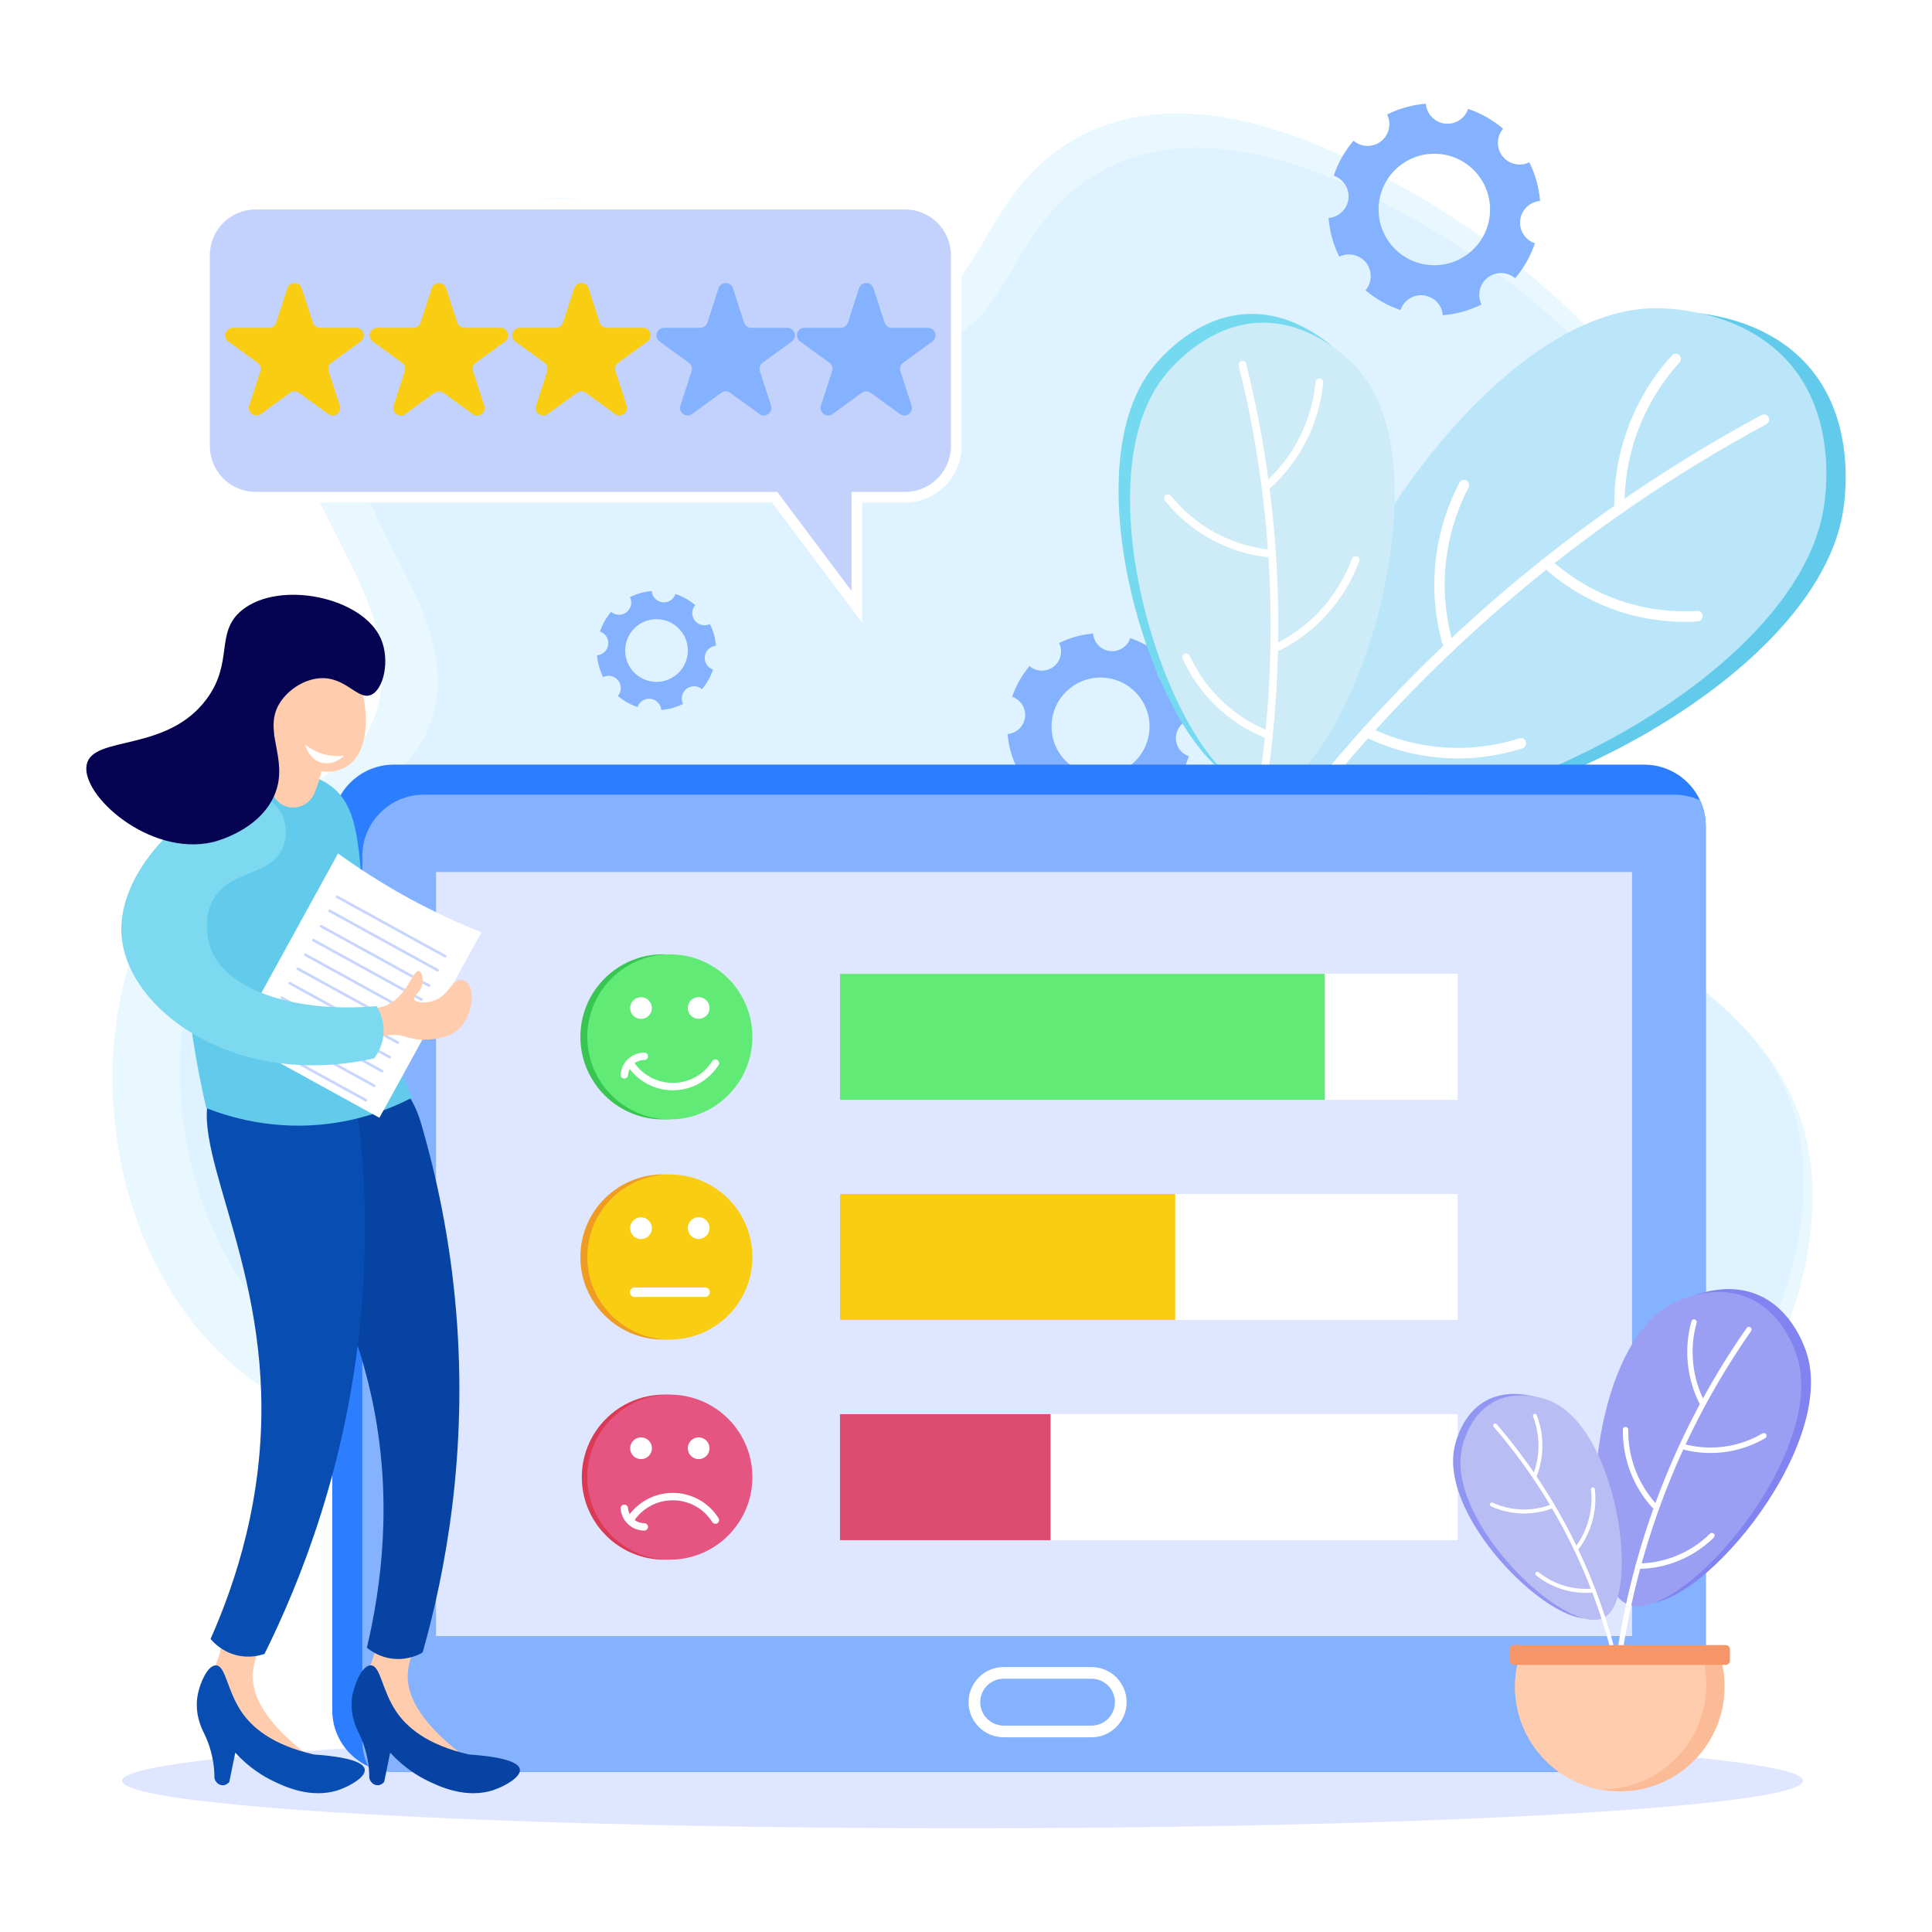 <?xml version="1.0" encoding="utf-8"?>
<!-- Generator: Adobe Illustrator 27.5.0, SVG Export Plug-In . SVG Version: 6.00 Build 0)  -->
<svg version="1.1" id="Illustration" xmlns="http://www.w3.org/2000/svg" xmlns:xlink="http://www.w3.org/1999/xlink" x="0px"
	 y="0px" viewBox="0 0 2000 2000" style="enable-background:new 0 0 2000 2000;" xml:space="preserve">
<g>
	<rect x="0" style="fill-rule:evenodd;clip-rule:evenodd;fill:#FFFFFF;" width="2000" height="2000"/>
	<g>
		<g>
			<path style="opacity:0.5;fill:#D5F0FF;" d="M389.954,734.884c-31.059,102.885-149.275,74.164-223.747,191.647
				c-77.358,122.034-66.006,329.651,44.371,455.74c112.003,127.945,281.238,120.847,363.752,117.385
				c135.604-5.688,182.92-53.975,288.494-83.371c369.571-102.902,603.07,262.352,836.023,139.297
				c126.759-66.96,203.734-252.454,169.281-383.835c-58.973-224.88-454.168-264.682-444.924-377.836
				c7.768-95.084,287.81-79.057,325.969-220.303c34.211-126.632-149.274-293.521-274.643-366.699
				c-57.784-33.729-227.124-136.01-358.215-64.906c-103.719,56.256-93.656,164.512-186.296,190.726
				C818.33,364.335,764.583,218.055,601.98,205.92c-119.808-8.941-266.963,57.314-295.211,169.087
				C273.56,506.41,427.412,610.799,389.954,734.884z"/>
			<path style="opacity:0.5;fill:#D5F0FF;" d="M447.544,742.87c-29.665,98.267-142.573,70.835-213.703,183.044
				c-73.885,116.556-63.043,314.853,42.379,435.282c106.975,122.201,268.613,115.421,347.423,112.115
				c129.517-5.433,174.709-51.552,275.543-79.628c352.981-98.283,575.998,250.574,798.493,133.044
				c121.069-63.954,194.589-241.121,161.682-366.605c-56.325-214.785-433.78-252.8-424.951-360.875
				c7.42-90.816,274.891-75.508,311.337-210.414c32.675-120.947-142.573-280.344-262.314-350.238
				c-55.19-32.215-216.928-129.904-342.135-61.993c-99.063,53.731-89.452,157.126-177.933,182.164
				C856.69,388.956,805.355,249.243,650.052,237.653c-114.43-8.54-254.979,54.741-281.959,161.497
				C336.375,524.653,483.321,624.357,447.544,742.87z"/>
		</g>
		<ellipse style="fill:#DFE6FF;" cx="996.399" cy="1843.453" rx="870.122" ry="49.168"/>
		<g>
			<path style="fill:#C3D2FC;" d="M937.059,211.385H264.551c-29.131,0-52.746,23.615-52.746,52.746v197.797
				c0,29.13,23.615,52.746,52.746,52.746h537.347c28.351,37.801,56.701,75.602,85.052,113.403c0-37.801,0-75.602,0-113.403h50.109
				c29.131,0,52.746-23.615,52.746-52.746V264.13C989.804,235,966.189,211.385,937.059,211.385z"/>
			<path style="fill:#FFFFFF;" d="M892.42,644.486l-93.257-124.343H264.551c-32.101,0-58.216-26.116-58.216-58.216V264.131
				c0-32.101,26.116-58.216,58.216-58.216h672.508c32.1,0,58.216,26.116,58.216,58.216v197.796c0,32.1-26.116,58.216-58.216,58.216
				H892.42V644.486z M264.551,216.854c-26.069,0-47.277,21.208-47.277,47.276v197.796c0,26.068,21.208,47.276,47.277,47.276h540.082
				l76.848,102.463V509.203h55.578c26.068,0,47.276-21.208,47.276-47.276V264.131c0-26.068-21.208-47.276-47.276-47.276H264.551z"/>
			<path style="fill:#F8CD12;" d="M461.805,298.415l11.552,35.554c1.048,3.226,4.055,5.411,7.448,5.411h37.383
				c7.586,0,10.74,9.708,4.603,14.167l-30.244,21.973c-2.745,1.994-3.893,5.529-2.845,8.755l11.552,35.554
				c2.344,7.215-5.914,13.215-12.051,8.755l-30.244-21.973c-2.745-1.994-6.461-1.994-9.206,0l-30.244,21.973
				c-6.137,4.459-14.395-1.541-12.051-8.755l11.552-35.554c1.048-3.226-0.1-6.761-2.845-8.755l-30.244-21.973
				c-6.137-4.459-2.983-14.167,4.603-14.167h37.383c3.393,0,6.4-2.185,7.448-5.411l11.552-35.554
				C449.254,291.2,459.461,291.2,461.805,298.415z"/>
			<path style="fill:#F8CD12;" d="M312.326,298.415l11.552,35.554c1.048,3.226,4.055,5.411,7.448,5.411h37.384
				c7.586,0,10.741,9.708,4.603,14.167l-30.244,21.973c-2.745,1.994-3.893,5.529-2.845,8.755l11.552,35.554
				c2.344,7.215-5.914,13.215-12.051,8.755l-30.244-21.973c-2.745-1.994-6.462-1.994-9.206,0l-30.244,21.973
				c-6.137,4.459-14.395-1.541-12.051-8.755l11.552-35.554c1.048-3.226-0.1-6.761-2.845-8.755l-30.244-21.973
				c-6.137-4.459-2.983-14.167,4.603-14.167h37.383c3.393,0,6.399-2.185,7.448-5.411l11.552-35.554
				C299.775,291.2,309.982,291.2,312.326,298.415z"/>
			<path style="fill:#84B2FE;" d="M758.742,298.415l11.552,35.554c1.049,3.226,4.055,5.411,7.448,5.411h37.383
				c7.586,0,10.741,9.708,4.603,14.167l-30.244,21.973c-2.745,1.994-3.893,5.529-2.845,8.755l11.552,35.554
				c2.344,7.215-5.914,13.215-12.051,8.755l-30.244-21.973c-2.745-1.994-6.461-1.994-9.206,0l-30.244,21.973
				c-6.138,4.459-14.395-1.541-12.051-8.755l11.552-35.554c1.048-3.226-0.1-6.761-2.845-8.755l-30.244-21.973
				c-6.137-4.459-2.983-14.167,4.603-14.167h37.383c3.393,0,6.399-2.185,7.448-5.411l11.552-35.554
				C746.19,291.2,756.397,291.2,758.742,298.415z"/>
			<path style="fill:#84B2FE;" d="M904.179,298.415l11.552,35.554c1.048,3.226,4.055,5.411,7.448,5.411h37.383
				c7.586,0,10.74,9.708,4.603,14.167l-30.244,21.973c-2.745,1.994-3.893,5.529-2.845,8.755l11.552,35.554
				c2.344,7.215-5.913,13.215-12.051,8.755l-30.244-21.973c-2.745-1.994-6.461-1.994-9.206,0l-30.244,21.973
				c-6.137,4.459-14.395-1.541-12.051-8.755l11.552-35.554c1.049-3.226-0.1-6.761-2.845-8.755l-30.244-21.973
				c-6.137-4.459-2.983-14.167,4.603-14.167h37.383c3.393,0,6.4-2.185,7.448-5.411l11.552-35.554
				C891.627,291.2,901.834,291.2,904.179,298.415z"/>
			<path style="fill:#F8CD12;" d="M609.263,298.415l11.552,35.554c1.049,3.226,4.055,5.411,7.448,5.411h37.383
				c7.586,0,10.741,9.708,4.603,14.167l-30.244,21.973c-2.745,1.994-3.893,5.529-2.845,8.755l11.552,35.554
				c2.344,7.215-5.914,13.215-12.051,8.755l-30.244-21.973c-2.745-1.994-6.462-1.994-9.206,0l-30.243,21.973
				c-6.137,4.459-14.395-1.541-12.051-8.755l11.552-35.554c1.048-3.226-0.1-6.761-2.845-8.755l-30.244-21.973
				c-6.137-4.459-2.983-14.167,4.603-14.167h37.383c3.393,0,6.399-2.185,7.448-5.411l11.552-35.554
				C596.711,291.2,606.918,291.2,609.263,298.415z"/>
		</g>
		<path style="fill:#84B2FE;" d="M1473.888,305.782c10.805,1.325,18.878,10.102,19.702,20.549
			c14.194-1.125,27.754-4.993,40.072-11.128c-4.67-9.377-2.272-21.052,6.303-27.753c8.575-6.701,20.484-6.206,28.454,0.592
			c8.93-10.471,15.961-22.694,20.484-36.195c-9.938-3.325-16.503-13.279-15.178-24.084c1.325-10.805,10.102-18.878,20.549-19.702
			c-1.125-14.193-4.994-27.754-11.129-40.072c-9.377,4.67-21.052,2.273-27.753-6.302c-6.701-8.575-6.206-20.484,0.593-28.454
			c-10.471-8.93-22.693-15.961-36.195-20.484c-3.324,9.938-13.279,16.503-24.084,15.178c-10.805-1.326-18.878-10.102-19.702-20.549
			c-14.194,1.125-27.754,4.993-40.072,11.128c4.67,9.377,2.272,21.052-6.302,27.753c-8.575,6.701-20.484,6.206-28.454-0.592
			c-8.93,10.47-15.961,22.693-20.484,36.194c9.939,3.325,16.503,13.279,15.178,24.084c-1.325,10.805-10.102,18.878-20.549,19.702
			c1.125,14.194,4.994,27.754,11.128,40.072c9.377-4.671,21.052-2.273,27.753,6.303c6.701,8.575,6.206,20.484-0.592,28.453
			c10.47,8.93,22.694,15.961,36.194,20.484C1453.129,311.021,1463.083,304.457,1473.888,305.782z M1427.519,209.828
			c3.881-31.633,32.67-54.132,64.304-50.251c31.633,3.88,54.132,32.67,50.251,64.304c-3.88,31.634-32.67,54.132-64.303,50.251
			C1446.137,270.252,1423.639,241.462,1427.519,209.828z"/>
		<path style="fill:#84B2FE;" d="M673.485,723.411c6.073,0.745,10.611,5.678,11.074,11.55c7.978-0.632,15.6-2.807,22.524-6.255
			c-2.625-5.271-1.277-11.833,3.543-15.6c4.82-3.767,11.514-3.488,15.994,0.333c5.02-5.885,8.972-12.756,11.514-20.345
			c-5.586-1.869-9.276-7.464-8.531-13.538c0.745-6.073,5.678-10.611,11.55-11.074c-0.632-7.978-2.807-15.6-6.255-22.524
			c-5.271,2.625-11.833,1.277-15.6-3.542c-3.766-4.82-3.488-11.514,0.333-15.994c-5.885-5.02-12.756-8.972-20.345-11.514
			c-1.869,5.586-7.464,9.276-13.538,8.531c-6.073-0.745-10.611-5.678-11.074-11.55c-7.978,0.632-15.6,2.807-22.524,6.255
			c2.625,5.271,1.277,11.833-3.542,15.6c-4.82,3.767-11.514,3.488-15.994-0.333c-5.019,5.885-8.972,12.756-11.514,20.344
			c5.586,1.869,9.276,7.464,8.531,13.538c-0.745,6.074-5.678,10.611-11.55,11.074c0.632,7.978,2.807,15.6,6.255,22.524
			c5.271-2.625,11.833-1.277,15.6,3.543c3.767,4.82,3.488,11.514-0.333,15.993c5.885,5.019,12.756,8.972,20.344,11.514
			C661.816,726.356,667.411,722.666,673.485,723.411z M647.421,669.476c2.181-17.781,18.364-30.427,36.144-28.246
			c17.781,2.181,30.427,18.363,28.246,36.144c-2.181,17.781-18.363,30.427-36.144,28.246
			C657.886,703.44,645.24,687.257,647.421,669.476z"/>
		<path style="fill:#84B2FE;" d="M1129.692,830.253c9.496,1.165,16.591,8.878,17.315,18.059c12.474-0.989,24.391-4.388,35.217-9.78
			c-4.105-8.241-1.997-18.502,5.539-24.391c7.536-5.889,18.002-5.454,25.007,0.521c7.848-9.202,14.028-19.944,18.002-31.81
			c-8.734-2.922-14.504-11.67-13.339-21.167c1.165-9.496,8.878-16.591,18.059-17.315c-0.989-12.474-4.389-24.391-9.78-35.217
			c-8.241,4.105-18.502,1.997-24.391-5.539c-5.889-7.536-5.454-18.002,0.521-25.007c-9.202-7.848-19.944-14.028-31.81-18.002
			c-2.922,8.734-11.67,14.504-21.167,13.339c-9.496-1.165-16.591-8.878-17.315-18.059c-12.474,0.989-24.391,4.388-35.217,9.78
			c4.105,8.241,1.997,18.502-5.539,24.391c-7.536,5.889-18.002,5.454-25.007-0.521c-7.848,9.202-14.028,19.944-18.002,31.81
			c8.734,2.922,14.504,11.67,13.339,21.167c-1.165,9.496-8.878,16.591-18.059,17.315c0.989,12.474,4.389,24.391,9.78,35.217
			c8.241-4.105,18.502-1.997,24.391,5.539c5.889,7.536,5.454,18.002-0.52,25.006c9.202,7.848,19.944,14.028,31.809,18.002
			C1111.448,834.858,1120.196,829.089,1129.692,830.253z M1088.941,745.924c3.41-27.801,28.712-47.574,56.513-44.164
			c27.801,3.41,47.574,28.712,44.164,56.513c-3.41,27.801-28.712,47.574-56.513,44.164
			C1105.303,799.028,1085.53,773.726,1088.941,745.924z"/>
		<g>
			<g>
				<path style="fill:#62CBEC;" d="M1382.071,819.859c75.565,86.432,499.515-91.777,526.489-294.902
					c1.756-13.226,11.58-87.21-33.519-142.385c-48.599-59.455-130.608-59.917-140.02-59.97
					C1534.816,321.473,1305.94,732.779,1382.071,819.859z"/>
				<path style="fill:#BBE6F9;" d="M1362.052,816.357c75.565,86.432,499.516-91.777,526.489-294.903
					c1.756-13.226,11.58-87.209-33.519-142.383c-48.599-59.455-130.608-59.918-140.019-59.971
					C1514.798,317.971,1285.921,729.278,1362.052,816.357z"/>
				<g>
					<g>
						<path style="fill:#FFFFFF;" d="M1272.376,942.105c0.055,0.04,0.11,0.078,0.165,0.115c2.454,1.644,5.794,0.94,7.459-1.573
							c77.26-116.552,169.679-221.738,274.688-312.637c83.961-72.678,176.056-136.195,273.726-188.786
							c2.636-1.419,3.672-4.714,2.315-7.36c-1.359-2.643-4.597-3.638-7.232-2.218c-98.377,52.971-191.139,116.948-275.708,190.153
							c-105.771,91.557-198.858,197.504-276.675,314.897C1269.486,937.152,1270.059,940.423,1272.376,942.105z"/>
					</g>
					<g>
						<path style="fill:#FFFFFF;" d="M1673.254,528.247c0.901,0.653,2.015,1.026,3.217,0.996c2.966-0.075,5.351-2.568,5.326-5.569
							c-0.219-27.659,4.773-54.794,14.836-80.653c9.751-25.056,23.862-47.85,41.94-67.749c2.025-2.228,1.909-5.664-0.259-7.676
							c-2.162-2.009-5.565-1.835-7.589,0.392c-18.999,20.912-33.827,44.866-44.075,71.199
							c-10.576,27.175-15.821,55.692-15.591,84.759C1671.073,525.728,1671.935,527.29,1673.254,528.247z"/>
					</g>
					<g>
						<path style="fill:#FFFFFF;" d="M1494.889,668.255c1.281,0.93,2.966,1.27,4.616,0.779c2.858-0.852,4.531-3.875,3.739-6.754
							c-7.312-26.528-9.435-53.926-6.309-81.429c3.027-26.65,10.866-52.272,23.296-76.153c1.392-2.672,0.405-5.946-2.221-7.31
							c-2.618-1.364-5.87-0.302-7.262,2.372c-13.064,25.096-21.301,52.022-24.483,80.03c-3.285,28.904-1.054,57.696,6.629,85.575
							C1493.23,666.58,1493.951,667.575,1494.889,668.255z"/>
					</g>
					<g>
						<path style="fill:#FFFFFF;" d="M1616.594,602.519c18.077,13.122,37.963,23.289,59.33,30.316
							c26.308,8.653,53.747,12.167,81.552,10.441c2.963-0.184,5.258-2.761,5.127-5.757c-0.131-2.996-2.64-5.276-5.602-5.092
							c-26.46,1.642-52.57-1.701-77.603-9.935c-25.835-8.496-49.4-21.82-70.041-39.604c-2.245-1.924-5.631-1.628-7.575,0.671
							c-1.944,2.301-1.705,5.729,0.534,7.658C1606.938,595.197,1611.701,598.968,1616.594,602.519z"/>
					</g>
					<g>
						<path style="fill:#FFFFFF;" d="M1411.595,761.966c0.233,0.17,0.484,0.322,0.75,0.455c25.608,12.734,53.088,20.19,81.68,22.158
							c27.704,1.909,55.279-1.426,81.958-9.911c2.843-0.904,4.462-3.957,3.617-6.82c-0.845-2.861-3.835-4.449-6.677-3.546
							c-25.387,8.075-51.626,11.248-77.989,9.432c-27.205-1.874-53.354-8.968-77.722-21.086c-2.644-1.314-5.876-0.193-7.221,2.506
							C1408.782,757.581,1409.513,760.456,1411.595,761.966z"/>
					</g>
				</g>
			</g>
			<g>
				<path style="fill:#75D9EF;" d="M1295.906,809.888c-84.772,1.9-197.906-316.773-100.272-432.295
					c6.357-7.522,41.918-49.598,94.475-52.514c56.634-3.143,97.615,41.151,102.318,46.235
					C1492.472,479.448,1381.314,807.974,1295.906,809.888z"/>
				<path style="fill:#CDECF7;" d="M1307.762,819.016c-84.773,1.9-197.907-316.772-100.272-432.294
					c6.358-7.522,41.918-49.598,94.474-52.514c56.635-3.142,97.615,41.152,102.319,46.236
					C1504.327,488.577,1393.169,817.103,1307.762,819.016z"/>
				<g>
					<g>
						<path style="fill:#FFFFFF;" d="M1283.563,930.153c-0.049-0.01-0.097-0.021-0.145-0.033c-2.116-0.517-3.391-2.679-2.844-4.831
							c25.339-99.828,36.938-202.242,34.473-304.395c-1.971-81.678-12.988-163.222-32.747-242.367
							c-0.534-2.136,0.754-4.335,2.873-4.911c2.12-0.575,4.271,0.689,4.804,2.825c19.902,79.717,31,161.852,32.984,244.122
							c2.483,102.894-9.2,206.048-34.722,306.597C1287.705,929.262,1285.632,930.575,1283.563,930.153z"/>
					</g>
					<g>
						<path style="fill:#FFFFFF;" d="M1310.695,506.978c-0.804-0.164-1.562-0.583-2.142-1.252c-1.432-1.647-1.253-4.18,0.399-5.658
							c15.227-13.617,27.581-29.803,36.718-48.108c8.853-17.738,14.305-36.719,16.204-56.417c0.212-2.205,2.148-3.849,4.324-3.671
							c2.172,0.176,3.767,2.109,3.554,4.315c-1.995,20.7-7.725,40.647-17.029,59.288c-9.602,19.238-22.584,36.249-38.587,50.558
							C1313.155,506.911,1311.874,507.219,1310.695,506.978z"/>
					</g>
					<g>
						<path style="fill:#FFFFFF;" d="M1322.747,673.347c-1.145-0.234-2.167-0.979-2.719-2.12c-0.954-1.975-0.132-4.385,1.836-5.383
							c18.132-9.206,34.161-21.659,47.643-37.016c13.064-14.879,23.176-31.858,30.056-50.467c0.77-2.083,3.049-3.174,5.1-2.425
							c2.046,0.744,3.08,3.038,2.309,5.121c-7.231,19.556-17.858,37.401-31.586,53.038c-14.168,16.138-31.015,29.226-50.069,38.899
							C1324.486,673.415,1323.584,673.517,1322.747,673.347z"/>
					</g>
					<g>
						<path style="fill:#FFFFFF;" d="M1298.236,574.625c-16.15-3.297-31.583-9.044-46.036-17.155
							c-17.796-9.986-33.342-23.138-46.209-39.092c-1.371-1.699-1.101-4.225,0.602-5.642c1.703-1.416,4.195-1.186,5.565,0.513
							c12.243,15.18,27.037,27.695,43.97,37.197c17.474,9.806,36.461,15.983,56.431,18.358c2.167,0.262,3.686,2.248,3.396,4.445
							c-0.292,2.198-2.284,3.771-4.451,3.513C1307.034,576.231,1302.607,575.517,1298.236,574.625z"/>
					</g>
					<g>
						<path style="fill:#FFFFFF;" d="M1312.889,765.108c-0.209-0.042-0.416-0.102-0.621-0.181
							c-19.678-7.579-37.402-18.796-52.676-33.34c-14.802-14.093-26.673-30.72-35.285-49.418c-0.918-1.992-0.053-4.388,1.932-5.35
							c1.984-0.962,4.336-0.128,5.253,1.864c8.195,17.793,19.492,33.615,33.576,47.025c14.535,13.839,31.399,24.513,50.125,31.725
							c2.031,0.782,3.024,3.095,2.217,5.164C1316.682,764.456,1314.748,765.487,1312.889,765.108z"/>
					</g>
				</g>
			</g>
			<g>
				<path style="fill:#2C7EFE;" d="M1765.808,1770.467V855.283c0-9.568-2.108-18.633-5.887-26.77
					c-10.103-21.834-32.221-36.972-57.866-36.972H407.685c-35.213,0-63.753,28.54-63.753,63.742v915.184
					c0,25.634,15.138,47.741,36.972,57.866c8.137,3.768,17.213,5.876,26.781,5.876h1294.371
					C1737.269,1834.209,1765.808,1805.669,1765.808,1770.467z"/>
				<path style="fill:#84B2FE;" d="M1765.808,1770.467V855.283c0-9.568-2.108-18.633-5.887-26.77
					c-8.137-3.768-17.203-5.876-26.771-5.876H438.781c-35.213,0-63.753,28.54-63.753,63.742v915.183
					c0,9.568,2.108,18.634,5.876,26.771c8.137,3.768,17.213,5.876,26.781,5.876h1294.371
					C1737.269,1834.209,1765.808,1805.669,1765.808,1770.467z"/>
				<g>
					<path style="fill:#FFFFFF;" d="M1166.273,1762.076c0,20.045-16.308,36.353-36.354,36.353h-90.924
						c-20.045,0-36.353-16.308-36.353-36.353c0-20.045,16.308-36.353,36.353-36.353h90.924
						C1149.965,1725.723,1166.273,1742.031,1166.273,1762.076z M1129.919,1786.341c13.381,0,24.265-10.884,24.265-24.265
						c0-13.379-10.884-24.264-24.265-24.264h-90.924c-13.38,0-24.264,10.885-24.264,24.264c0,13.381,10.884,24.265,24.264,24.265
						H1129.919z"/>
				</g>
				<rect x="451.363" y="902.706" style="fill:#DFE6FF;" width="1238.11" height="790.932"/>
				<g>
					<g>
						<g>
							<path style="fill:#F09C23;" d="M771.714,1301.248c0,9.074-1.414,17.818-4.034,26.022c-2.249,7.043-5.387,13.69-9.283,19.809
								c-15.166,23.821-41.806,39.624-72.138,39.624c-13.848,0-26.926-3.293-38.492-9.141
								c-12.847-6.492-23.832-16.132-31.938-27.907c-9.477-13.76-15.024-30.435-15.024-48.406c0-12.718,2.778-24.786,7.762-35.633
								c3.844-8.374,9.005-16.019,15.217-22.672c9.9-10.604,22.467-18.683,36.632-23.173c8.153-2.584,16.835-3.977,25.843-3.977
								c31.173,0,58.449,16.691,73.373,41.626C767.305,1270.234,771.714,1285.226,771.714,1301.248z"/>
							<path style="fill:#F8CD12;" d="M778.882,1301.248c0,9.074-1.414,17.818-4.034,26.022c-2.249,7.043-5.387,13.69-9.283,19.809
								c-15.166,23.821-41.806,39.624-72.138,39.624c-13.848,0-26.926-3.293-38.492-9.141
								c-12.847-6.492-23.832-16.132-31.938-27.907c-9.477-13.76-15.024-30.435-15.024-48.406c0-12.718,2.778-24.786,7.762-35.633
								c3.844-8.374,9.005-16.019,15.217-22.672c9.9-10.604,22.467-18.683,36.632-23.173c8.153-2.584,16.835-3.977,25.843-3.977
								c31.173,0,58.45,16.691,73.373,41.626C774.474,1270.234,778.882,1285.226,778.882,1301.248z"/>
							<g>
								
									<ellipse transform="matrix(0.925 -0.38 0.38 0.925 -433.396 347.621)" style="fill:#FFFFFF;" cx="663.608" cy="1271.332" rx="11.259" ry="11.259"/>
								<path style="fill:#FFFFFF;" d="M734.506,1271.332c0,6.218-5.041,11.259-11.259,11.259c-6.218,0-11.259-5.041-11.259-11.259
									c0-6.218,5.041-11.259,11.259-11.259C729.465,1260.073,734.506,1265.114,734.506,1271.332z"/>
							</g>
							<g>
								<g>
									<path style="fill:#FFFFFF;" d="M656.91,1337.675c24.345,0,48.69,0,73.034,0"/>
									<rect x="656.91" y="1336.699" style="fill:#FFFFFF;" width="73.034" height="1.952"/>
								</g>
								<g>
									<path style="fill:#FFFFFF;" d="M729.944,1341.579H656.91c-2.156,0-3.904-1.748-3.904-3.904
										c0-2.156,1.748-3.904,3.904-3.904h73.034c2.156,0,3.904,1.748,3.904,3.904
										C733.848,1339.831,732.1,1341.579,729.944,1341.579z"/>
									<path style="fill:#FFFFFF;" d="M729.944,1342.555H656.91c-2.691,0-4.88-2.189-4.88-4.88c0-2.691,2.189-4.88,4.88-4.88
										h73.034c2.691,0,4.88,2.189,4.88,4.88C734.824,1340.366,732.635,1342.555,729.944,1342.555z M656.91,1334.747
										c-1.615,0-2.928,1.313-2.928,2.928c0,1.615,1.313,2.928,2.928,2.928h73.034c1.615,0,2.928-1.313,2.928-2.928
										c0-1.615-1.313-2.928-2.928-2.928H656.91z"/>
								</g>
							</g>
						</g>
						<g>
							<rect x="869.55" y="1236.025" style="fill:#FFFFFF;" width="639.386" height="130.447"/>
							<rect x="869.55" y="1236.025" style="fill:#F8CD12;" width="347.031" height="130.447"/>
						</g>
					</g>
					<g>
						<g>
							<path style="fill:#38C551;" d="M771.714,1073.349c0,9.074-1.414,17.818-4.034,26.022c-2.249,7.043-5.387,13.69-9.283,19.809
								c-15.166,23.821-41.806,39.624-72.138,39.624c-13.848,0-26.926-3.293-38.492-9.141
								c-12.847-6.492-23.832-16.132-31.938-27.907c-9.477-13.76-15.024-30.435-15.024-48.406c0-12.718,2.778-24.786,7.762-35.633
								c3.844-8.375,9.005-16.019,15.217-22.672c9.9-10.604,22.467-18.684,36.632-23.173c8.153-2.584,16.835-3.977,25.843-3.977
								c31.173,0,58.449,16.691,73.373,41.626C767.305,1042.335,771.714,1057.328,771.714,1073.349z"/>
							<path style="fill:#61EA75;" d="M778.882,1073.349c0,9.074-1.414,17.818-4.034,26.022c-2.249,7.043-5.387,13.69-9.283,19.809
								c-15.166,23.821-41.806,39.624-72.138,39.624c-13.848,0-26.926-3.293-38.492-9.141
								c-12.847-6.492-23.832-16.132-31.938-27.907c-9.477-13.76-15.024-30.435-15.024-48.406c0-12.718,2.778-24.786,7.762-35.633
								c3.844-8.375,9.005-16.019,15.217-22.672c9.9-10.604,22.467-18.684,36.632-23.173c8.153-2.584,16.835-3.977,25.843-3.977
								c31.173,0,58.45,16.691,73.373,41.626C774.474,1042.335,778.882,1057.328,778.882,1073.349z"/>
							<g>
								<g>
									<g>
										<path style="fill:#FFFFFF;" d="M696.423,1128.667c-9.566,0-19.01-2.453-27.313-7.093
											c-8.044-4.495-14.928-10.975-19.907-18.739c-1.143-1.781-0.625-4.151,1.157-5.294c1.781-1.143,4.151-0.625,5.294,1.156
											c8.959,13.967,24.2,22.306,40.77,22.306c16.682,0,31.979-8.425,40.918-22.538c1.132-1.788,3.5-2.319,5.288-1.187
											c1.788,1.132,2.319,3.5,1.187,5.287c-4.965,7.838-11.86,14.384-19.939,18.93
											C715.538,1126.188,706.045,1128.667,696.423,1128.667z"/>
									</g>
									<g>
										<path style="fill:#FFFFFF;" d="M646.281,1116.508c-0.098,0-0.196-0.004-0.296-0.011c-2.11-0.161-3.69-2.002-3.529-4.112
											c0.228-2.986,1.478-10.573,8.151-16.523c6.29-5.609,13.533-6.226,16.355-6.231c0.002,0,0.005,0,0.007,0
											c2.113,0,3.828,1.711,3.832,3.825c0.004,2.116-1.709,3.835-3.825,3.839c-1.946,0.003-6.94,0.428-11.268,4.287
											c-4.72,4.209-5.487,9.78-5.61,11.387C649.944,1114.978,648.264,1116.508,646.281,1116.508z"/>
									</g>
								</g>
								<g>
									
										<ellipse transform="matrix(0.925 -0.38 0.38 0.925 -346.779 330.519)" style="fill:#FFFFFF;" cx="663.608" cy="1043.433" rx="11.259" ry="11.259"/>
									<path style="fill:#FFFFFF;" d="M734.506,1043.433c0,6.218-5.041,11.259-11.259,11.259c-6.218,0-11.259-5.041-11.259-11.259
										s5.041-11.259,11.259-11.259C729.465,1032.174,734.506,1037.215,734.506,1043.433z"/>
								</g>
							</g>
						</g>
						<g>
							<rect x="869.55" y="1008.126" style="fill:#FFFFFF;" width="639.386" height="130.447"/>
							<rect x="869.55" y="1008.126" style="fill:#61EA75;" width="501.86" height="130.447"/>
						</g>
					</g>
					<g>
						<g>
							<path style="fill:#DB3A55;" d="M773.201,1529.147c0,9.074-1.414,17.818-4.034,26.022c-2.249,7.043-5.387,13.69-9.283,19.809
								c-15.166,23.821-41.806,39.624-72.138,39.624c-13.848,0-26.926-3.293-38.492-9.141
								c-12.847-6.492-23.832-16.132-31.938-27.907c-9.477-13.76-15.024-30.435-15.024-48.406c0-12.718,2.778-24.787,7.762-35.633
								c3.844-8.374,9.005-16.019,15.217-22.672c9.9-10.604,22.467-18.683,36.632-23.173c8.153-2.584,16.835-3.977,25.843-3.977
								c31.173,0,58.449,16.691,73.373,41.626C768.792,1498.133,773.201,1513.125,773.201,1529.147z"/>
							<path style="fill:#E55582;" d="M778.882,1529.147c0,9.074-1.414,17.818-4.034,26.022c-2.249,7.043-5.387,13.69-9.283,19.809
								c-15.166,23.821-41.806,39.624-72.138,39.624c-13.848,0-26.926-3.293-38.492-9.141
								c-12.847-6.492-23.832-16.132-31.938-27.907c-9.477-13.76-15.024-30.435-15.024-48.406c0-12.718,2.778-24.787,7.762-35.633
								c3.844-8.374,9.005-16.019,15.217-22.672c9.9-10.604,22.467-18.683,36.632-23.173c8.153-2.584,16.835-3.977,25.843-3.977
								c31.173,0,58.45,16.691,73.373,41.626C774.474,1498.133,778.882,1513.125,778.882,1529.147z"/>
							<g>
								<g>
									<path style="fill:#FFFFFF;" d="M696.423,1545.427c-9.566,0-19.011,2.453-27.313,7.093
										c-8.044,4.495-14.927,10.975-19.907,18.739c-1.143,1.781-0.625,4.151,1.157,5.294c1.781,1.143,4.151,0.625,5.294-1.157
										c8.959-13.967,24.2-22.306,40.77-22.306c16.682,0,31.978,8.425,40.918,22.538c1.132,1.788,3.5,2.319,5.287,1.187
										c1.788-1.132,2.319-3.5,1.187-5.288c-4.965-7.838-11.86-14.384-19.939-18.93
										C715.538,1547.907,706.045,1545.427,696.423,1545.427z"/>
								</g>
								<g>
									<path style="fill:#FFFFFF;" d="M646.281,1557.587c-0.098,0-0.196,0.004-0.296,0.011c-2.11,0.161-3.69,2.002-3.529,4.112
										c0.228,2.986,1.478,10.573,8.151,16.523c6.29,5.609,13.533,6.226,16.355,6.231c0.002,0,0.005,0,0.007,0
										c2.113,0,3.828-1.711,3.832-3.825c0.004-2.116-1.709-3.835-3.825-3.839c-1.946-0.003-6.94-0.428-11.268-4.287
										c-4.72-4.209-5.487-9.78-5.61-11.387C649.944,1559.116,648.264,1557.587,646.281,1557.587z"/>
								</g>
							</g>
							<g>
								<circle style="fill:#FFFFFF;" cx="663.608" cy="1499.231" r="11.259"/>
								<circle style="fill:#FFFFFF;" cx="723.247" cy="1499.231" r="11.259"/>
							</g>
						</g>
						<g>
							<rect x="869.55" y="1463.923" style="fill:#FFFFFF;" width="639.386" height="130.446"/>
							<rect x="869.55" y="1463.923" style="fill:#DD4A71;" width="218.007" height="130.446"/>
						</g>
					</g>
				</g>
			</g>
		</g>
		<g>
			<path style="fill:#8183F1;" d="M1695.061,1657.683c55.023,22.345,209.408-158.64,174.601-258.757
				c-2.266-6.519-14.944-42.984-48.619-57.979c-36.287-16.157-74.281,2.713-78.642,4.879
				C1649.648,1391.894,1639.626,1635.17,1695.061,1657.683z"/>
			<path style="fill:#9A9FF4;" d="M1684.998,1660.724c55.023,22.345,209.409-158.64,174.601-258.757
				c-2.267-6.519-14.945-42.984-48.619-57.978c-36.287-16.158-74.281,2.712-78.642,4.878
				C1639.585,1394.934,1629.563,1638.211,1684.998,1660.724z"/>
			<g>
				<g>
					<path style="fill:#FFFFFF;" d="M1672.832,1739.685c0.034,0.006,0.069,0.01,0.103,0.015c1.516,0.188,2.895-0.914,3.08-2.462
						c8.57-71.824,26.788-141.924,54.147-208.354c21.875-53.114,49.641-103.889,82.524-150.913c0.888-1.269,0.6-3.032-0.643-3.939
						c-1.243-0.905-2.97-0.611-3.857,0.658c-33.122,47.365-61.088,98.507-83.121,152.006
						c-27.558,66.911-45.908,137.518-54.539,209.86C1670.344,1738.069,1671.37,1739.447,1672.832,1739.685z"/>
				</g>
				<g>
					<path style="fill:#FFFFFF;" d="M1761.722,1455.204c0.568,0.092,1.169,0.005,1.718-0.289c1.353-0.725,1.874-2.432,1.165-3.812
						c-6.537-12.727-10.546-26.425-11.915-40.712c-1.326-13.844-0.111-27.658,3.609-41.058c0.417-1.5-0.436-3.061-1.906-3.486
						c-1.466-0.425-2.998,0.447-3.415,1.947c-3.911,14.082-5.187,28.599-3.794,43.149c1.438,15.015,5.651,29.41,12.521,42.785
						C1760.128,1454.548,1760.889,1455.068,1761.722,1455.204z"/>
				</g>
				<g>
					<path style="fill:#FFFFFF;" d="M1711.901,1561.391c0.808,0.132,1.666-0.103,2.314-0.715c1.122-1.059,1.192-2.845,0.155-3.99
						c-9.551-10.554-16.908-22.717-21.864-36.15c-4.803-13.016-7.144-26.677-6.959-40.602c0.021-1.559-1.196-2.841-2.727-2.86
						c-1.527-0.021-2.782,1.227-2.803,2.786c-0.195,14.634,2.266,28.99,7.313,42.67c5.209,14.118,12.939,26.9,22.977,37.991
						C1710.745,1561.004,1711.31,1561.295,1711.901,1561.391z"/>
				</g>
				<g>
					<path style="fill:#FFFFFF;" d="M1752.829,1502.701c11.405,1.855,22.958,1.925,34.464,0.199
						c14.168-2.125,27.661-6.887,40.105-14.155c1.326-0.774,1.786-2.499,1.029-3.853c-0.758-1.354-2.447-1.823-3.773-1.049
						c-11.842,6.916-24.682,11.448-38.163,13.469c-13.912,2.087-27.9,1.415-41.573-1.997c-1.485-0.367-2.98,0.558-3.344,2.073
						c-0.363,1.515,0.545,3.043,2.029,3.413C1746.664,1501.565,1749.743,1502.199,1752.829,1502.701z"/>
				</g>
				<g>
					<path style="fill:#FFFFFF;" d="M1695.229,1624.067c0.147,0.024,0.298,0.036,0.452,0.036
						c14.793-0.076,29.224-3.027,42.891-8.771c13.243-5.565,25.206-13.522,35.557-23.651c1.103-1.079,1.141-2.867,0.084-3.992
						c-1.056-1.125-2.807-1.163-3.91-0.084c-9.849,9.638-21.233,17.21-33.834,22.506c-13.004,5.465-26.736,8.273-40.813,8.345
						c-1.527,0.008-2.76,1.278-2.753,2.838C1692.909,1622.696,1693.916,1623.854,1695.229,1624.067z"/>
				</g>
			</g>
			<path style="fill:#9196F2;" d="M1652.935,1673.127c-38.721,20.604-165.144-100.288-146.922-176.377
				c1.187-4.954,7.824-32.668,31.425-46.245c25.432-14.631,54.672-3.705,58.028-2.45
				C1666.848,1474.729,1691.946,1652.368,1652.935,1673.127z"/>
			<path style="fill:#B8BDF4;" d="M1660.536,1674.586c-38.721,20.605-165.144-100.288-146.922-176.377
				c1.187-4.954,7.823-32.668,31.425-46.246c25.433-14.631,54.673-3.704,58.028-2.45
				C1674.449,1476.187,1699.547,1653.827,1660.536,1674.586z"/>
			<g>
				<g>
					<path style="fill:#FFFFFF;" d="M1675.219,1731.56c-0.025,0.007-0.05,0.013-0.075,0.019c-1.098,0.254-2.19-0.449-2.438-1.57
						c-11.525-52.016-29.999-102.027-54.909-148.647c-19.917-37.275-43.983-72.383-71.529-104.348
						c-0.744-0.863-0.661-2.178,0.184-2.937c0.846-0.759,2.134-0.676,2.877,0.187c27.745,32.196,51.985,67.558,72.047,105.104
						c25.091,46.957,43.699,97.331,55.306,149.721C1676.925,1730.184,1676.273,1731.273,1675.219,1731.56z"/>
				</g>
				<g>
					<path style="fill:#FFFFFF;" d="M1589.277,1529.748c-0.41,0.111-0.857,0.094-1.281-0.08c-1.045-0.428-1.552-1.64-1.132-2.706
						c3.866-9.834,5.807-20.187,5.768-30.769c-0.038-10.255-1.936-20.292-5.643-29.834c-0.415-1.068,0.097-2.278,1.143-2.702
						c1.045-0.424,2.231,0.098,2.646,1.166c3.895,10.027,5.89,20.576,5.93,31.353c0.041,11.122-1.998,22.002-6.061,32.336
						C1590.398,1529.145,1589.878,1529.585,1589.277,1529.748z"/>
				</g>
				<g>
					<path style="fill:#FFFFFF;" d="M1633.56,1603.802c-0.583,0.158-1.229,0.052-1.749-0.347c-0.9-0.69-1.081-1.995-0.405-2.914
						c6.234-8.472,10.741-17.956,13.396-28.187c2.573-9.914,3.293-20.111,2.141-30.309c-0.129-1.141,0.67-2.176,1.792-2.307
						c1.118-0.132,2.129,0.687,2.258,1.828c1.21,10.717,0.453,21.434-2.25,31.852c-2.79,10.753-7.527,20.719-14.078,29.622
						C1634.38,1603.429,1633.986,1603.687,1633.56,1603.802z"/>
				</g>
				<g>
					<path style="fill:#FFFFFF;" d="M1599.264,1563.899c-8.228,2.235-16.696,3.171-25.26,2.788
						c-10.545-0.472-20.788-2.93-30.444-7.306c-1.029-0.466-1.492-1.696-1.035-2.747c0.457-1.051,1.662-1.524,2.69-1.058
						c9.189,4.164,18.935,6.503,28.969,6.952c10.355,0.464,20.564-1.101,30.342-4.651c1.062-0.383,2.226,0.181,2.603,1.263
						c0.377,1.083-0.178,2.274-1.239,2.659C1603.702,1562.593,1601.49,1563.294,1599.264,1563.899z"/>
				</g>
				<g>
					<path style="fill:#FFFFFF;" d="M1650.359,1648.488c-0.106,0.029-0.216,0.05-0.329,0.061
						c-10.854,1.078-21.652,0.02-32.094-3.145c-10.118-3.066-19.471-7.985-27.801-14.619c-0.888-0.707-1.046-2.015-0.353-2.921
						c0.693-0.906,1.973-1.068,2.861-0.361c7.926,6.313,16.827,10.994,26.454,13.911c9.935,3.011,20.21,4.018,30.539,2.992
						c1.12-0.111,2.117,0.726,2.226,1.87C1651.96,1647.304,1651.307,1648.231,1650.359,1648.488z"/>
				</g>
			</g>
			<g>
				<path style="fill:#FCBB97;" d="M1785.297,1745.978c0,59.916-48.57,108.486-108.486,108.486c-7.249,0-14.333-0.711-21.185-2.07
					c-49.774-9.849-87.301-53.749-87.301-106.416c0-10.664,1.542-20.967,4.407-30.702h208.157
					C1783.756,1725.011,1785.297,1735.314,1785.297,1745.978z"/>
				<path style="fill:#FFCDAD;" d="M1766.39,1743.932c0,59.916-48.57,108.486-108.483,108.486c-0.762,0-1.521-0.008-2.279-0.024
					c-49.774-9.849-87.301-53.749-87.301-106.416c0-10.664,1.542-20.967,4.407-30.702h189.83
					C1765.057,1724.403,1766.39,1734.011,1766.39,1743.932z"/>
				<path style="fill:#F69668;" d="M1786.491,1723.464h-219.36c-2.369,0-4.29-1.921-4.29-4.29v-11.889c0-2.369,1.921-4.29,4.29-4.29
					h219.36c2.369,0,4.29,1.921,4.29,4.29v11.889C1790.781,1721.543,1788.86,1723.464,1786.491,1723.464z"/>
			</g>
		</g>
		<g>
			<path style="fill:#FFCDAD;" d="M388.156,1709.647c-4.784,18.765-12.083,25.156-13.38,39.618
				c-1.74,19.399,8.957,35.088,14.629,43.409c31.656,46.433,109.609,41.879,114.298,41.547
				c-70.245-46.095-83.287-80.025-81.516-102.887c1.669-21.549,17.188-42.152,7.478-54.923c-7.646-10.056-26.067-8.852-39.154-6.703
				C391.657,1678.992,392.328,1693.28,388.156,1709.647z"/>
			<path style="fill:#0643A3;" d="M383.834,1723.971c10.171,0.246,11.331,25.6,26.363,47.852
				c10.535,15.594,31.108,34.438,75.695,44.476c15.353,1.021,50.685,4.275,52.327,15.336c1.174,7.902-15.236,17.157-26.339,21.057
				c-29.024,10.194-57.597-3.63-69.128-9.209c-9.376-4.536-24.196-13.162-38.843-29.15c-2.076,10.118-4.152,20.236-6.228,30.355
				c-0.344,0.419-2.952,3.497-6.958,3.386c-3.855-0.107-7.398-3.124-8.424-7.448c0-4.682-0.311-9.92-1.158-15.58
				c-1.909-12.744-5.87-23.14-9.578-30.766c-3.057-5.789-10.5-21.798-6.371-41.143
				C367.621,1741.759,375.217,1723.762,383.834,1723.971z"/>
			<path style="fill:#FFCDAD;" d="M227.851,1709.678c-4.778,18.765-12.064,25.157-13.361,39.62
				c-1.739,19.4,8.932,35.087,14.592,43.406c31.584,46.426,109.383,41.858,114.062,41.523
				c-70.096-46.08-83.106-80.007-81.334-102.868c1.671-21.549,17.163-42.155,7.474-54.923c-7.629-10.055-26.013-8.848-39.074-6.696
				C231.351,1679.023,232.018,1693.31,227.851,1709.678z"/>
			<path style="fill:#084DB2;" d="M223.535,1724.003c10.151,0.244,11.303,25.597,26.302,47.846
				c10.511,15.592,31.039,34.431,75.536,44.461c15.322,1.018,50.583,4.264,52.221,15.325c1.169,7.902-15.209,17.16-26.291,21.062
				c-28.969,10.199-57.482-3.619-68.989-9.196c-9.357-4.535-24.145-13.157-38.76-29.142c-2.074,10.119-4.148,20.238-6.221,30.356
				c-0.343,0.42-2.946,3.497-6.944,3.387c-3.848-0.106-7.384-3.122-8.407-7.446c0.001-4.681-0.308-9.919-1.153-15.579
				c-1.903-12.743-5.854-23.138-9.553-30.763c-3.05-5.789-10.475-21.796-6.351-41.142
				C207.35,1741.793,214.934,1723.797,223.535,1724.003z"/>
			<path style="fill:#0643A3;" d="M435.892,1162.931c15.865,54.159,30.047,119.667,36.291,194.653
				c12.23,146.864-11.033,269.52-34.641,353.014c-3.845,2.227-14.631,7.797-29.244,6.663c-15.1-1.172-25.117-8.794-28.492-11.612
				c14.57-61.587,27.674-154.035,4.949-258.987c-36.303-167.665-141.032-260.953-100.625-316.724
				c20.812-28.725,75.831-41.567,112.172-21.444C422.522,1123.012,432.471,1151.064,435.892,1162.931z"/>
			<path style="fill:#084DB2;" d="M372.741,1173.411c5.656,56.151,7.574,123.149-0.051,198.007
				c-14.933,146.614-60.312,262.917-98.844,340.66c-4.251,1.493-15.704,4.882-29.662,1.228
				c-14.789-3.871-23.355-13.283-26.185-16.69c25.625-57.867,55.475-146.34,52.398-253.679
				c-4.914-171.48-90.743-282.404-40.786-329.811c25.731-24.418,82.172-26.943,114.203-0.493
				C366.924,1131.717,371.556,1161.117,372.741,1173.411z"/>
			<path style="fill:#62CBEC;" d="M339.891,811.823c41.711,27.742,26.944,91.014,45.928,192.322
				c7.232,38.593,19.479,83.329,40.548,132.222c-19.049,9.911-48.161,22.072-85.35,26.857
				c-57.951,7.456-104.275-7.024-127.505-16.163c-32.162-139.497-28.866-254.529,7.21-303.189
				c8.596-11.594,25.779-34.934,55.915-41.962C278.287,801.524,312.871,793.852,339.891,811.823z"/>
			<path style="fill:#FFCDAD;" d="M333.835,777.492c1.091,18.386-3.894,33.144-7.679,41.765
				c-3.651,11.196-14.812,18.11-26.022,16.464c-11.993-1.76-20.994-12.87-20.135-25.474c0.387-14.029,1.686-30.026,4.617-47.49
				c3.404-20.279,8.258-38.053,13.292-52.977C303.68,714.533,331.518,738.457,333.835,777.492z"/>
			<path style="fill:#FFCDAD;" d="M368.017,700.699c6.625,7.792,7.851,16.46,9.177,25.826c1.136,8.025,7.46,52.697-19.84,67.81
				c-18.909,10.469-44.942,1.766-59.533-12.802c-21.798-21.762-25.618-64.157-1.12-84.652
				C317.482,679.497,352.777,682.771,368.017,700.699z"/>
			<path style="fill:#FFFFFF;" d="M356.046,782.336c-5.276,0.629-13.902,0.879-23.805-2.529c-7.129-2.454-12.592-6.002-16.31-8.898
				c0.526,1.961,3.396,11.952,12.329,16.789C336.987,792.422,347.991,790.328,356.046,782.336z"/>
			<path style="fill:#6666FF;" d="M268.366,802.56"/>
			<path style="fill:#84B2FE;" d="M524.57,1251.49"/>
			<g>
				<path style="fill:#FFFFFF;" d="M498.343,965.11l-105.574,191.996l-148.39-81.596l105.574-191.996
					c20.084,14.545,43.478,29.823,70.236,44.62C448.091,943.563,474.515,955.629,498.343,965.11z"/>
				<g>
					<g>
						<line style="fill:#C8D5FC;" x1="349.043" y1="928.432" x2="460.9" y2="989.939"/>
						<path style="fill:#C8D5FC;" d="M460.243,991.133l-111.857-61.507c-0.659-0.363-0.9-1.191-0.537-1.851
							c0.363-0.659,1.191-0.9,1.851-0.537l111.857,61.507c0.66,0.363,0.9,1.191,0.538,1.851
							C461.732,991.255,460.903,991.496,460.243,991.133z"/>
					</g>
					<g>
						<line style="fill:#C8D5FC;" x1="341.117" y1="942.846" x2="452.974" y2="1004.353"/>
						<path style="fill:#C8D5FC;" d="M452.318,1005.547L340.461,944.04c-0.659-0.363-0.9-1.191-0.537-1.851
							c0.363-0.66,1.191-0.9,1.851-0.538l111.857,61.507c0.66,0.362,0.9,1.191,0.538,1.851
							C453.806,1005.669,452.977,1005.91,452.318,1005.547z"/>
					</g>
					<g>
						<line style="fill:#C8D5FC;" x1="332.333" y1="958.821" x2="444.19" y2="1020.328"/>
						<path style="fill:#C8D5FC;" d="M443.533,1021.522l-111.857-61.507c-0.659-0.362-0.9-1.191-0.537-1.851
							c0.363-0.659,1.191-0.9,1.851-0.538l111.857,61.507c0.66,0.363,0.9,1.191,0.538,1.851
							C445.021,1021.644,444.193,1021.885,443.533,1021.522z"/>
					</g>
					<g>
						<line style="fill:#C8D5FC;" x1="324.407" y1="973.235" x2="436.264" y2="1034.742"/>
						<path style="fill:#C8D5FC;" d="M435.607,1035.936l-111.857-61.507c-0.659-0.363-0.9-1.191-0.537-1.851
							c0.363-0.66,1.191-0.9,1.851-0.537l111.857,61.507c0.659,0.363,0.9,1.191,0.537,1.851
							C437.096,1036.058,436.267,1036.299,435.607,1035.936z"/>
					</g>
					<g>
						<line style="fill:#C8D5FC;" x1="316.089" y1="988.362" x2="427.946" y2="1049.87"/>
						<path style="fill:#C8D5FC;" d="M427.289,1051.064l-111.857-61.507c-0.659-0.363-0.9-1.191-0.537-1.851
							c0.363-0.659,1.191-0.9,1.85-0.538l111.857,61.508c0.66,0.363,0.9,1.191,0.537,1.85
							C428.777,1051.186,427.949,1051.427,427.289,1051.064z"/>
					</g>
					<g>
						<line style="fill:#C8D5FC;" x1="308.163" y1="1002.776" x2="420.02" y2="1064.284"/>
						<path style="fill:#C8D5FC;" d="M419.363,1065.478l-111.857-61.507c-0.659-0.363-0.9-1.191-0.537-1.851
							c0.362-0.66,1.191-0.9,1.85-0.537l111.857,61.507c0.66,0.363,0.9,1.191,0.538,1.851
							C420.851,1065.6,420.023,1065.841,419.363,1065.478z"/>
					</g>
					<g>
						<line style="fill:#C8D5FC;" x1="299.918" y1="1017.771" x2="411.775" y2="1079.278"/>
						<path style="fill:#C8D5FC;" d="M411.118,1080.472l-111.857-61.507c-0.659-0.363-0.9-1.191-0.537-1.851
							c0.363-0.66,1.191-0.9,1.851-0.538l111.857,61.507c0.66,0.363,0.9,1.191,0.538,1.851
							C412.606,1080.594,411.778,1080.835,411.118,1080.472z"/>
					</g>
					<g>
						<line style="fill:#C8D5FC;" x1="291.6" y1="1032.898" x2="403.457" y2="1094.406"/>
						<path style="fill:#C8D5FC;" d="M402.8,1095.6l-111.857-61.507c-0.659-0.363-0.9-1.191-0.538-1.851
							c0.363-0.66,1.191-0.9,1.851-0.537l111.857,61.507c0.66,0.363,0.9,1.191,0.538,1.851
							C404.288,1095.722,403.459,1095.963,402.8,1095.6z"/>
					</g>
					<g>
						<line style="fill:#C8D5FC;" x1="283.674" y1="1047.312" x2="395.531" y2="1108.82"/>
						<path style="fill:#C8D5FC;" d="M394.874,1110.014l-111.857-61.507c-0.659-0.363-0.9-1.191-0.538-1.851
							c0.363-0.66,1.191-0.9,1.851-0.537l111.857,61.507c0.66,0.362,0.9,1.191,0.538,1.851
							C396.362,1110.136,395.533,1110.376,394.874,1110.014z"/>
					</g>
					<g>
						<line style="fill:#C8D5FC;" x1="275.379" y1="1062.398" x2="387.236" y2="1123.905"/>
						<path style="fill:#C8D5FC;" d="M386.579,1125.099l-111.857-61.507c-0.659-0.363-0.9-1.191-0.538-1.851
							c0.363-0.66,1.191-0.9,1.851-0.538l111.857,61.507c0.659,0.363,0.9,1.191,0.538,1.851
							C388.067,1125.221,387.238,1125.462,386.579,1125.099z"/>
					</g>
					<g>
						<line style="fill:#C8D5FC;" x1="267.06" y1="1077.526" x2="378.917" y2="1139.033"/>
						<path style="fill:#C8D5FC;" d="M378.26,1140.227l-111.857-61.507c-0.66-0.363-0.9-1.191-0.537-1.851
							c0.363-0.66,1.191-0.9,1.851-0.538l111.857,61.507c0.66,0.363,0.9,1.191,0.537,1.851
							C379.748,1140.349,378.92,1140.59,378.26,1140.227z"/>
					</g>
				</g>
			</g>
			<path style="fill:#FFCDAD;" d="M405.453,1071.369c15.181-0.543,16.138,4.89,31.971,4.843c8.25-0.025,27.818,0.012,39.931-13.563
				c13.044-14.619,14.135-40.244,5.016-46.57c-2.121-1.471-4.411-1.632-4.949-1.659c-9.09-0.455-11.716,12.816-23.981,19.528
				c-10.002,5.473-22.692,4.547-24.433,0.745c-1.779-3.885,8.782-9.016,8.573-19.822c-0.053-2.697-0.794-8.641-3.693-9.547
				c-6.317-1.976-11.243,23.615-31.399,34.189c-18.49,9.7-34.549-2.006-41.672,7.574c-6.063,8.154-1.384,25.75,8.187,30.69
				C378.133,1082.488,384.778,1072.108,405.453,1071.369z"/>
			<path style="fill:#7DD9EF;" d="M236.586,818.69c-68.793,35.995-115.785,96.97-110.599,151.587
				c7.268,76.532,118.586,157.38,261.352,125.32c2.53-3.325,9.96-13.973,9.796-29.288c-0.131-12.151-4.975-20.975-7.336-24.722
				c-89.241,7.652-159.02-19.341-172.271-61.401c-1.274-4.042-8.534-28.884,3.556-49.744c17.628-30.415,59.472-23.167,71.838-53.348
				c4.904-11.969,3.54-25.839-2.139-36.026C281.686,824.748,260.413,815.904,236.586,818.69z"/>
			<path style="fill:#060352;" d="M383.833,719.444c13.471-5.329,20.008-36.151,10.534-58.045
				c-18.937-43.768-105.894-61.21-144.246-29.45c-27.657,22.902-8.054,53.184-35.967,91.315
				c-41.04,56.061-117.787,37.558-124.379,68.046c-6.778,31.348,64.658,95.791,130.637,80.424
				c2.297-0.535,49.302-12.186,64.326-50.182c14.638-37.025-14.247-65.791,5.885-95.369c8.763-12.873,25.209-23.549,41.853-24.149
				C358.221,701.107,370.306,724.795,383.833,719.444z"/>
		</g>
	</g>
</g>
</svg>
